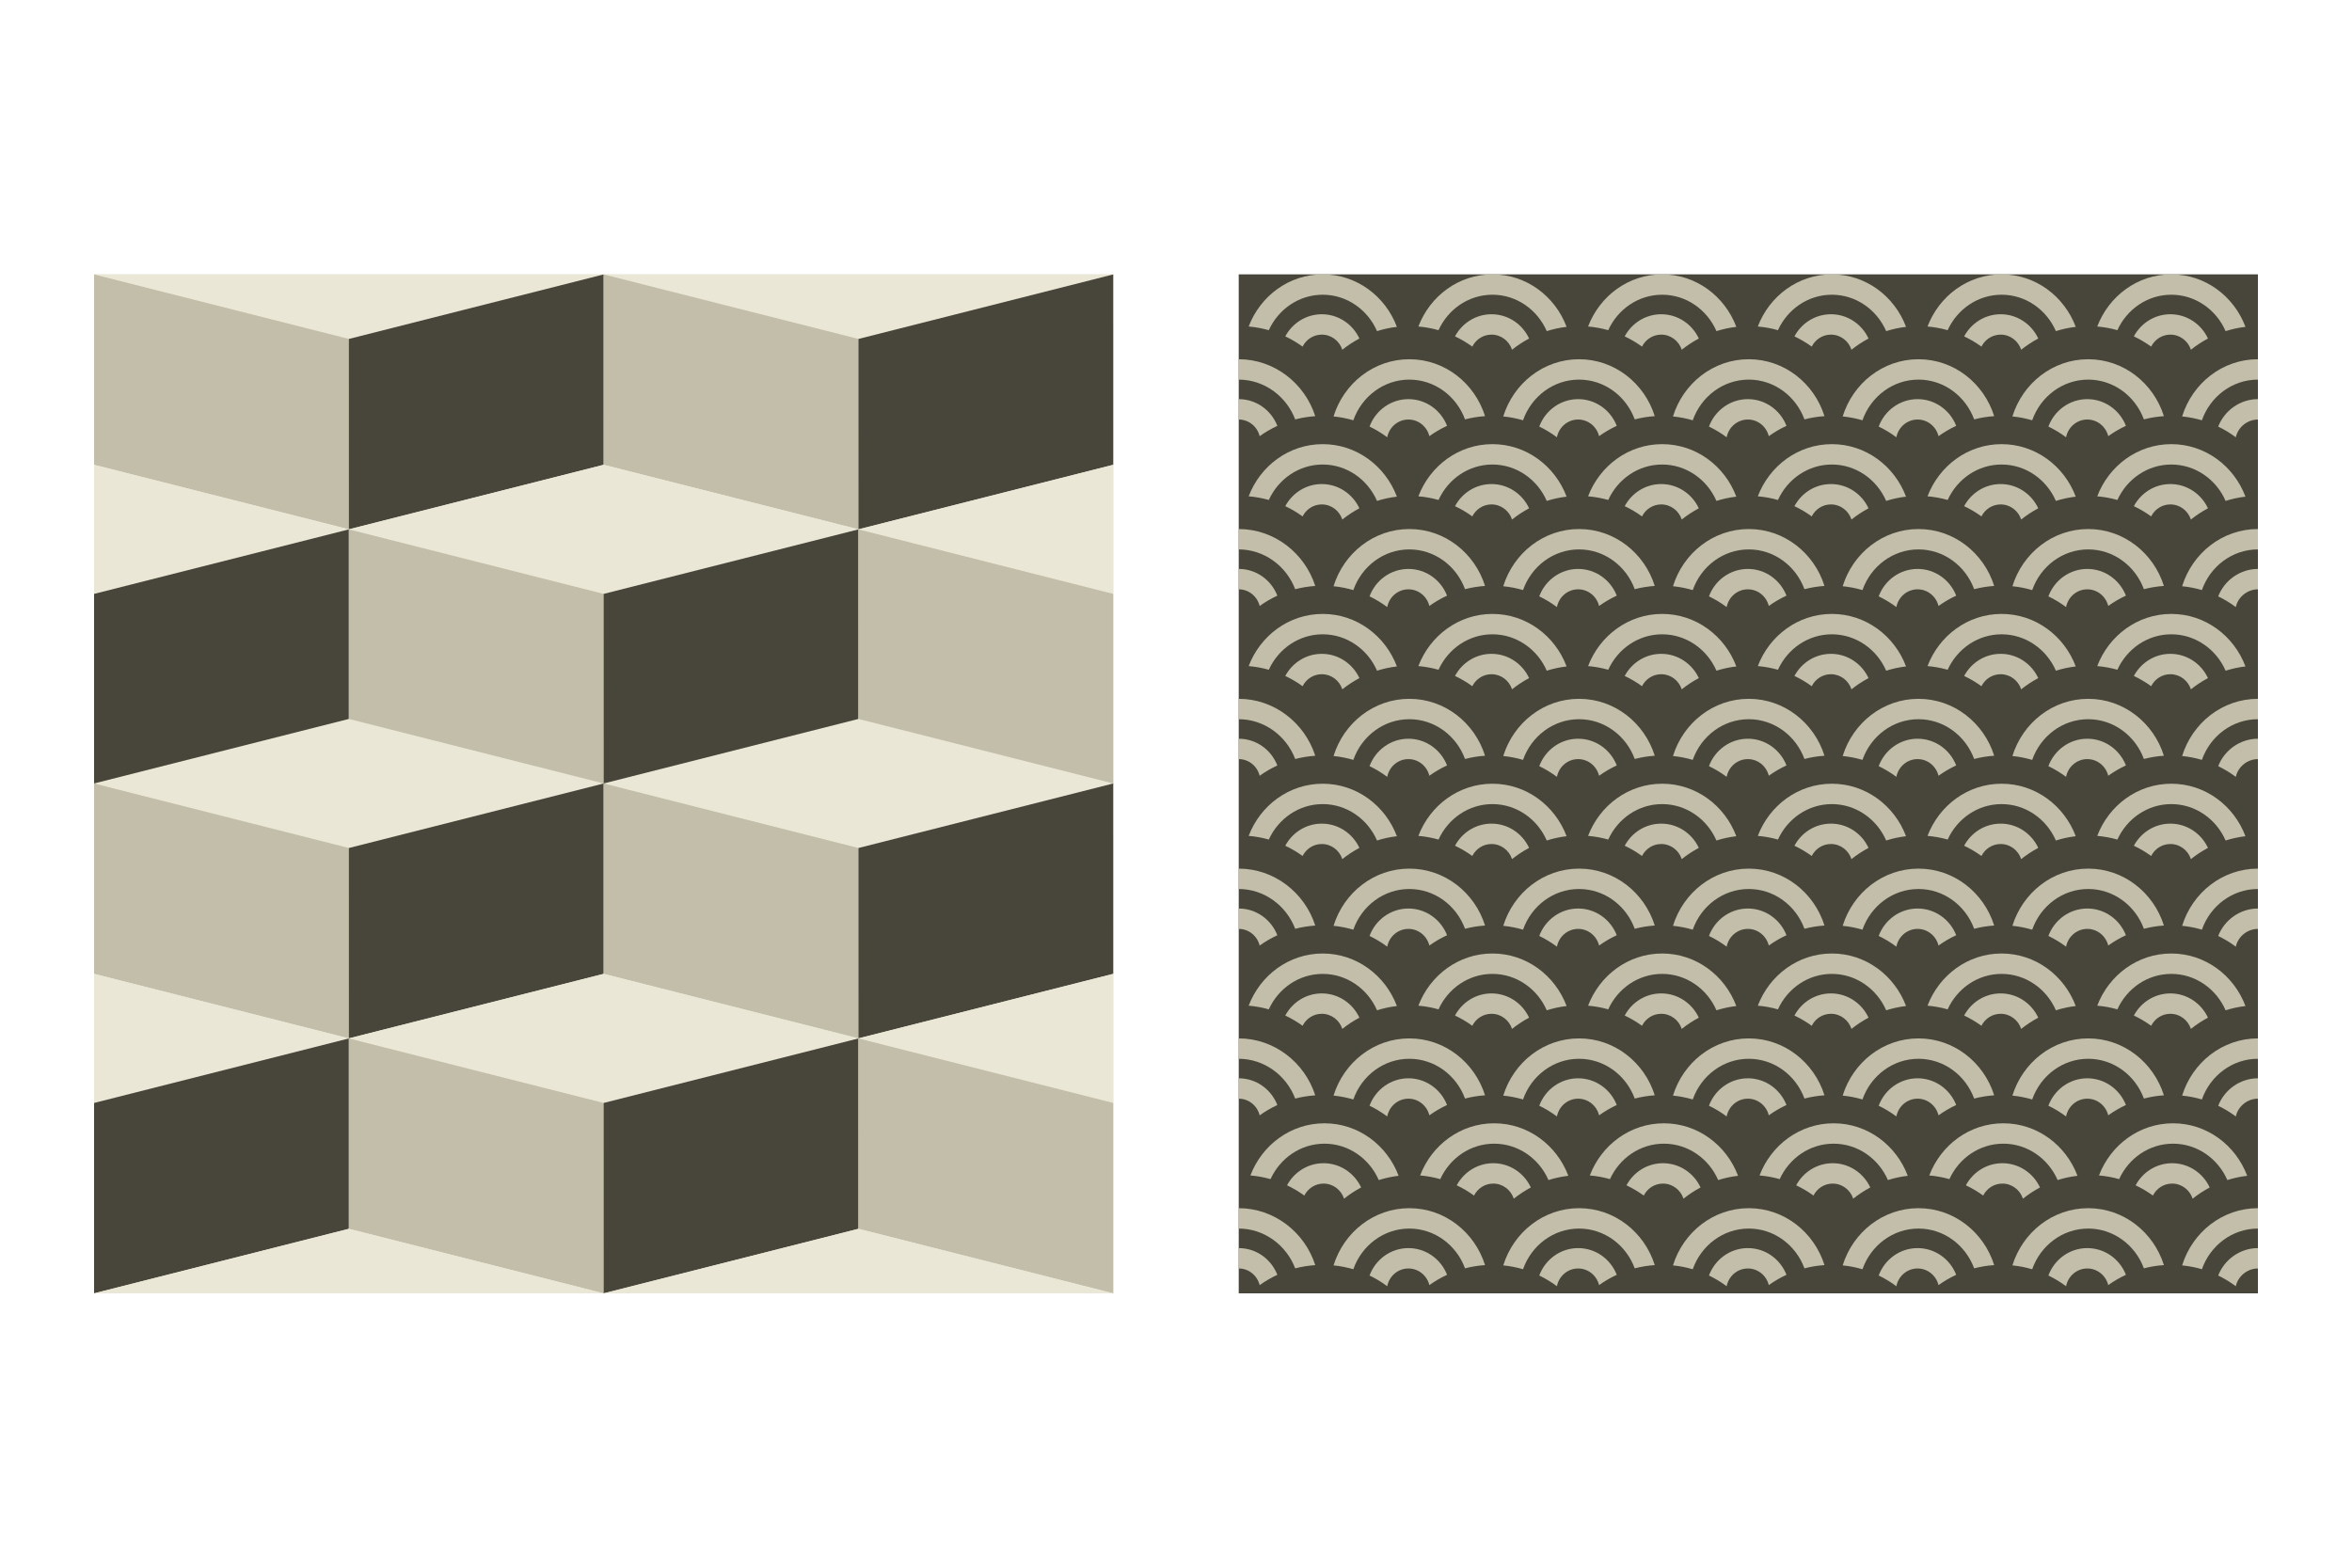 <svg width="150" height="100" viewBox="0 0 150 100" fill="none" xmlns="http://www.w3.org/2000/svg">
<g clip-path="url(#clip0_1731_12099)">
<path d="M71 82.5H6V17.5H71V82.5Z" fill="#EAE7D6"/>
<path d="M6.002 17.5L22.252 21.617L38.502 17.5H6.002Z" fill="#EAE7D6"/>
<path d="M38.502 17.5L54.752 21.617L71.002 17.5H38.502Z" fill="#EAE7D6"/>
<path d="M22.25 33.765L6 29.648L6 17.505L22.25 21.621L22.25 33.765Z" fill="#C2BEA9"/>
<path d="M22.249 33.765L38.499 29.648L38.498 17.505L22.248 21.621L22.249 33.765Z" fill="#48463A"/>
<path d="M54.748 33.765L38.499 29.648L38.499 17.505L54.749 21.621L54.748 33.765Z" fill="#C2BEA9"/>
<path d="M54.748 33.765L70.998 29.648L70.997 17.505L54.747 21.621L54.748 33.765Z" fill="#48463A"/>
<path d="M5.999 29.648L22.249 33.764L5.999 37.88V29.648Z" fill="#EAE7D6"/>
<path d="M22.249 33.764L38.499 29.648L54.749 33.764L38.499 37.88L22.249 33.764Z" fill="#EAE7D6"/>
<path d="M54.749 33.764L70.999 29.648V37.88L54.749 33.764Z" fill="#EAE7D6"/>
<path d="M5.999 50.028L22.249 45.911L22.249 33.768L5.999 37.884L5.999 50.028Z" fill="#48463A"/>
<path d="M38.499 50.028L22.249 45.911L22.249 33.768L38.499 37.884L38.499 50.028Z" fill="#C2BEA9"/>
<path d="M38.498 50.028L54.748 45.911L54.747 33.768L38.497 37.884L38.498 50.028Z" fill="#48463A"/>
<path d="M70.998 50.028L54.748 45.911L54.748 33.768L70.998 37.884L70.998 50.028Z" fill="#C2BEA9"/>
<path d="M5.998 49.976L22.248 45.86L38.498 49.976L22.248 54.092L5.998 49.976Z" fill="#EAE7D6"/>
<path d="M38.498 49.976L54.748 45.86L70.998 49.976L54.748 54.092L38.498 49.976Z" fill="#EAE7D6"/>
<path d="M22.25 66.236L6 62.12L6 49.977L22.25 54.093L22.25 66.236Z" fill="#C2BEA9"/>
<path d="M22.249 66.236L38.499 62.12L38.498 49.977L22.248 54.093L22.249 66.236Z" fill="#48463A"/>
<path d="M54.748 66.236L38.499 62.12L38.499 49.977L54.749 54.093L54.748 66.236Z" fill="#C2BEA9"/>
<path d="M54.748 66.236L70.998 62.12L70.997 49.977L54.747 54.093L54.748 66.236Z" fill="#48463A"/>
<path d="M5.999 62.12L22.249 66.236L5.999 70.352V62.12Z" fill="#EAE7D6"/>
<path d="M22.249 66.236L38.499 62.12L54.749 66.236L38.499 70.352L22.249 66.236Z" fill="#EAE7D6"/>
<path d="M54.749 66.236L70.999 62.12V70.352L54.749 66.236Z" fill="#EAE7D6"/>
<path d="M5.999 82.499L22.249 78.383L22.249 66.24L5.999 70.356L5.999 82.499Z" fill="#48463A"/>
<path d="M38.499 82.499L22.249 78.383L22.249 66.24L38.499 70.356L38.499 82.499Z" fill="#C2BEA9"/>
<path d="M38.498 82.499L54.748 78.383L54.747 66.24L38.497 70.356L38.498 82.499Z" fill="#48463A"/>
<path d="M70.998 82.499L54.748 78.383L54.748 66.24L70.998 70.356L70.998 82.499Z" fill="#C2BEA9"/>
<path d="M5.997 82.5L22.247 78.384L38.497 82.5H5.997Z" fill="#EAE7D6"/>
<path d="M38.498 82.5L54.748 78.384L70.997 82.5H38.498Z" fill="#EAE7D6"/>
</g>
<g clip-path="url(#clip1_1731_12099)">
<path d="M79 17.5H144V82.5H79V17.5Z" fill="#48463A"/>
<path d="M144 80.914C143.33 80.914 142.727 81.401 142.591 82.047C142.241 81.786 141.865 81.557 141.467 81.365C141.862 80.342 142.865 79.614 144 79.614V80.914Z" fill="#C2BEA9"/>
<path d="M89.823 79.614C90.941 79.614 91.896 80.319 92.287 81.317C91.889 81.501 91.512 81.722 91.159 81.975C91.007 81.365 90.468 80.914 89.823 80.914C89.154 80.914 88.596 81.401 88.471 82.046C88.119 81.784 87.742 81.554 87.343 81.362C87.722 80.34 88.69 79.614 89.823 79.614Z" fill="#C2BEA9"/>
<path d="M100.647 79.614C101.764 79.614 102.719 80.319 103.11 81.317C102.713 81.501 102.335 81.722 101.983 81.976C101.832 81.366 101.292 80.914 100.647 80.914C99.978 80.914 99.42 81.4 99.294 82.046C98.942 81.784 98.565 81.554 98.167 81.362C98.546 80.34 99.514 79.614 100.647 79.614Z" fill="#C2BEA9"/>
<path d="M111.471 79.614C112.588 79.614 113.543 80.319 113.934 81.317C113.536 81.501 113.159 81.722 112.806 81.975C112.655 81.365 112.115 80.914 111.471 80.914C110.802 80.914 110.244 81.401 110.118 82.046C109.766 81.784 109.389 81.554 108.99 81.362C109.37 80.34 110.337 79.614 111.471 79.614Z" fill="#C2BEA9"/>
<path d="M122.295 79.614C123.412 79.614 124.367 80.319 124.758 81.317C124.36 81.501 123.983 81.722 123.63 81.976C123.479 81.366 122.939 80.914 122.295 80.914C121.626 80.914 121.068 81.401 120.942 82.046C120.59 81.784 120.213 81.554 119.814 81.362C120.194 80.34 121.161 79.614 122.295 79.614Z" fill="#C2BEA9"/>
<path d="M133.118 79.614C134.235 79.614 135.19 80.319 135.582 81.317C135.184 81.501 134.806 81.722 134.454 81.975C134.302 81.365 133.762 80.914 133.118 80.914C132.449 80.914 131.891 81.401 131.765 82.046C131.413 81.784 131.036 81.554 130.637 81.362C131.017 80.34 131.984 79.614 133.118 79.614Z" fill="#C2BEA9"/>
<path d="M79 79.614C80.118 79.614 81.073 80.32 81.464 81.318C81.066 81.502 80.689 81.723 80.335 81.976C80.184 81.366 79.645 80.914 79 80.914V79.614Z" fill="#C2BEA9"/>
<path d="M89.881 77.068C92.143 77.069 94.049 78.596 94.709 80.699C94.27 80.728 93.844 80.798 93.433 80.905C92.883 79.418 91.495 78.368 89.881 78.368C88.246 78.368 86.843 79.445 86.309 80.963C85.903 80.844 85.482 80.76 85.047 80.717C85.702 78.605 87.612 77.069 89.881 77.068Z" fill="#C2BEA9"/>
<path d="M111.529 77.068C113.79 77.069 115.696 78.596 116.357 80.699C115.918 80.728 115.491 80.798 115.08 80.905C114.531 79.418 113.143 78.368 111.529 78.368C109.894 78.368 108.49 79.445 107.956 80.963C107.551 80.844 107.129 80.76 106.695 80.717C107.349 78.605 109.26 77.069 111.529 77.068Z" fill="#C2BEA9"/>
<path d="M133.176 77.068C135.438 77.069 137.344 78.596 138.004 80.699C137.565 80.728 137.138 80.798 136.728 80.905C136.178 79.418 134.79 78.368 133.176 78.368C131.541 78.368 130.138 79.445 129.604 80.963C129.198 80.844 128.777 80.76 128.342 80.717C128.997 78.605 130.907 77.069 133.176 77.068Z" fill="#C2BEA9"/>
<path d="M100.705 77.068C102.967 77.069 104.873 78.596 105.533 80.699C105.094 80.728 104.667 80.798 104.256 80.905C103.707 79.418 102.319 78.368 100.705 78.368C99.07 78.368 97.666 79.445 97.132 80.963C96.727 80.843 96.305 80.76 95.871 80.717C96.525 78.605 98.436 77.068 100.705 77.068Z" fill="#C2BEA9"/>
<path d="M122.352 77.068C124.614 77.069 126.52 78.596 127.18 80.699C126.741 80.728 126.314 80.798 125.903 80.905C125.354 79.418 123.966 78.368 122.352 78.368C120.717 78.368 119.314 79.445 118.779 80.963C118.374 80.843 117.953 80.76 117.518 80.717C118.173 78.605 120.084 77.068 122.352 77.068Z" fill="#C2BEA9"/>
<path d="M144 78.368C142.365 78.368 140.961 79.445 140.427 80.963C140.022 80.843 139.6 80.76 139.166 80.717C139.82 78.605 141.731 77.068 144 77.068V78.368Z" fill="#C2BEA9"/>
<path d="M79 77.068C81.263 77.069 83.207 78.597 83.881 80.7C83.441 80.73 83.013 80.799 82.602 80.907C82.037 79.419 80.615 78.368 79 78.368V77.068Z" fill="#C2BEA9"/>
<path d="M84.41 74.199C85.468 74.199 86.381 74.831 86.807 75.746C86.421 75.951 86.057 76.191 85.718 76.462C85.535 75.903 85.019 75.499 84.41 75.499C83.876 75.499 83.412 75.809 83.183 76.263C82.838 76.012 82.469 75.793 82.081 75.609C82.531 74.769 83.406 74.199 84.41 74.199Z" fill="#C2BEA9"/>
<path d="M95.234 74.199C96.292 74.199 97.205 74.831 97.631 75.746C97.245 75.951 96.881 76.191 96.542 76.462C96.359 75.903 95.843 75.499 95.234 75.499C94.699 75.499 94.236 75.809 94.007 76.263C93.662 76.012 93.293 75.793 92.904 75.609C93.355 74.769 94.229 74.199 95.234 74.199Z" fill="#C2BEA9"/>
<path d="M106.057 74.199C107.115 74.199 108.029 74.831 108.454 75.746C108.069 75.951 107.704 76.191 107.365 76.462C107.183 75.903 106.666 75.499 106.057 75.499C105.523 75.499 105.059 75.809 104.831 76.263C104.485 76.012 104.116 75.793 103.728 75.609C104.178 74.769 105.053 74.199 106.057 74.199Z" fill="#C2BEA9"/>
<path d="M116.881 74.199C117.939 74.199 118.853 74.831 119.278 75.746C118.893 75.951 118.528 76.191 118.189 76.462C118.007 75.903 117.49 75.499 116.881 75.499C116.347 75.499 115.883 75.809 115.655 76.263C115.309 76.012 114.94 75.793 114.552 75.609C115.002 74.769 115.876 74.199 116.881 74.199Z" fill="#C2BEA9"/>
<path d="M127.704 74.199C128.762 74.199 129.676 74.831 130.102 75.746C129.716 75.951 129.352 76.191 129.013 76.462C128.83 75.903 128.314 75.499 127.704 75.499C127.17 75.499 126.707 75.809 126.478 76.263C126.133 76.012 125.764 75.793 125.375 75.609C125.825 74.769 126.7 74.199 127.704 74.199Z" fill="#C2BEA9"/>
<path d="M138.528 74.199C139.586 74.199 140.5 74.831 140.926 75.746C140.54 75.951 140.176 76.191 139.836 76.462C139.654 75.903 139.137 75.499 138.528 75.499C137.994 75.499 137.531 75.809 137.302 76.263C136.956 76.012 136.588 75.793 136.199 75.609C136.649 74.769 137.524 74.199 138.528 74.199Z" fill="#C2BEA9"/>
<path d="M84.468 71.653C86.627 71.653 88.462 73.046 89.198 75.002C88.762 75.053 88.338 75.145 87.931 75.274C87.332 73.902 86.002 72.953 84.468 72.953C82.955 72.953 81.641 73.874 81.03 75.214C80.617 75.097 80.187 75.017 79.745 74.98C80.486 73.036 82.316 71.653 84.468 71.653Z" fill="#C2BEA9"/>
<path d="M95.291 71.653C97.451 71.653 99.285 73.046 100.022 75.002C99.585 75.053 99.162 75.145 98.755 75.274C98.156 73.902 96.826 72.953 95.291 72.953C93.779 72.953 92.465 73.874 91.854 75.215C91.44 75.097 91.011 75.017 90.569 74.98C91.31 73.036 93.139 71.653 95.291 71.653Z" fill="#C2BEA9"/>
<path d="M106.115 71.653C108.275 71.653 110.109 73.046 110.845 75.002C110.409 75.053 109.985 75.145 109.578 75.274C108.979 73.902 107.65 72.953 106.115 72.953C104.603 72.953 103.289 73.874 102.677 75.214C102.264 75.097 101.834 75.017 101.392 74.98C102.133 73.036 103.963 71.653 106.115 71.653Z" fill="#C2BEA9"/>
<path d="M116.939 71.653C119.098 71.653 120.933 73.046 121.669 75.002C121.233 75.053 120.809 75.145 120.403 75.274C119.803 73.902 118.473 72.953 116.939 72.953C115.426 72.953 114.113 73.874 113.502 75.215C113.088 75.097 112.658 75.017 112.216 74.98C112.957 73.036 114.787 71.653 116.939 71.653Z" fill="#C2BEA9"/>
<path d="M127.763 71.653C129.922 71.653 131.757 73.046 132.493 75.002C132.057 75.053 131.633 75.145 131.226 75.274C130.627 73.902 129.297 72.953 127.763 72.953C126.25 72.953 124.936 73.874 124.325 75.214C123.911 75.097 123.481 75.017 123.04 74.98C123.781 73.036 125.611 71.653 127.763 71.653Z" fill="#C2BEA9"/>
<path d="M138.586 71.653C140.746 71.653 142.58 73.046 143.316 75.002C142.88 75.053 142.457 75.145 142.05 75.274C141.451 73.902 140.121 72.953 138.586 72.953C137.073 72.953 135.76 73.874 135.149 75.215C134.735 75.097 134.305 75.017 133.863 74.98C134.605 73.036 136.434 71.653 138.586 71.653Z" fill="#C2BEA9"/>
<path d="M144 70.083C143.33 70.083 142.727 70.571 142.591 71.217C142.241 70.956 141.865 70.727 141.467 70.535C141.862 69.511 142.865 68.783 144 68.783V70.083Z" fill="#C2BEA9"/>
<path d="M89.823 68.783C90.941 68.783 91.896 69.489 92.287 70.486C91.889 70.671 91.512 70.891 91.159 71.144C91.007 70.535 90.468 70.083 89.823 70.083C89.154 70.084 88.596 70.57 88.471 71.216C88.119 70.954 87.742 70.724 87.343 70.531C87.722 69.51 88.69 68.784 89.823 68.783Z" fill="#C2BEA9"/>
<path d="M100.647 68.783C101.764 68.783 102.719 69.489 103.11 70.486C102.713 70.671 102.335 70.892 101.983 71.145C101.832 70.535 101.292 70.083 100.647 70.083C99.978 70.083 99.42 70.57 99.294 71.216C98.942 70.954 98.565 70.724 98.167 70.531C98.546 69.51 99.514 68.783 100.647 68.783Z" fill="#C2BEA9"/>
<path d="M111.471 68.783C112.588 68.783 113.543 69.489 113.934 70.486C113.536 70.671 113.159 70.891 112.806 71.144C112.655 70.535 112.115 70.083 111.471 70.083C110.802 70.084 110.244 70.57 110.118 71.216C109.766 70.954 109.389 70.724 108.99 70.531C109.37 69.51 110.337 68.784 111.471 68.783Z" fill="#C2BEA9"/>
<path d="M122.295 68.783C123.412 68.783 124.367 69.489 124.758 70.486C124.36 70.671 123.983 70.892 123.63 71.145C123.479 70.535 122.939 70.083 122.295 70.083C121.626 70.083 121.068 70.57 120.942 71.216C120.59 70.954 120.213 70.724 119.814 70.531C120.194 69.51 121.161 68.783 122.295 68.783Z" fill="#C2BEA9"/>
<path d="M133.118 68.783C134.235 68.783 135.19 69.489 135.582 70.486C135.184 70.671 134.806 70.891 134.454 71.144C134.302 70.535 133.762 70.083 133.118 70.083C132.449 70.084 131.891 70.57 131.765 71.216C131.413 70.954 131.036 70.724 130.637 70.531C131.017 69.51 131.984 68.784 133.118 68.783Z" fill="#C2BEA9"/>
<path d="M79 68.783C80.118 68.783 81.073 69.489 81.464 70.488C81.066 70.672 80.689 70.892 80.335 71.146C80.184 70.535 79.645 70.083 79 70.083V68.783Z" fill="#C2BEA9"/>
<path d="M89.881 66.238C92.143 66.238 94.049 67.766 94.709 69.868C94.27 69.897 93.844 69.968 93.433 70.075C92.883 68.587 91.495 67.538 89.881 67.538C88.246 67.538 86.843 68.615 86.309 70.133C85.903 70.013 85.482 69.93 85.047 69.886C85.702 67.775 87.612 66.238 89.881 66.238Z" fill="#C2BEA9"/>
<path d="M111.529 66.238C113.79 66.238 115.696 67.766 116.357 69.868C115.918 69.897 115.491 69.968 115.08 70.075C114.531 68.587 113.143 67.538 111.529 67.538C109.894 67.538 108.49 68.615 107.956 70.133C107.551 70.013 107.129 69.93 106.695 69.886C107.349 67.775 109.26 66.238 111.529 66.238Z" fill="#C2BEA9"/>
<path d="M133.176 66.238C135.438 66.238 137.344 67.766 138.004 69.868C137.565 69.897 137.138 69.968 136.728 70.075C136.178 68.587 134.79 67.538 133.176 67.538C131.541 67.538 130.138 68.615 129.604 70.133C129.198 70.013 128.777 69.93 128.342 69.886C128.997 67.775 130.907 66.238 133.176 66.238Z" fill="#C2BEA9"/>
<path d="M100.705 66.238C102.967 66.238 104.873 67.766 105.533 69.868C105.094 69.897 104.667 69.968 104.256 70.075C103.707 68.588 102.319 67.538 100.705 67.538C99.07 67.538 97.666 68.614 97.132 70.132C96.727 70.013 96.305 69.93 95.871 69.886C96.525 67.775 98.436 66.238 100.705 66.238Z" fill="#C2BEA9"/>
<path d="M122.352 66.238C124.614 66.238 126.52 67.766 127.18 69.868C126.741 69.897 126.314 69.968 125.903 70.075C125.354 68.588 123.966 67.538 122.352 67.538C120.717 67.538 119.314 68.614 118.779 70.132C118.374 70.013 117.953 69.93 117.518 69.886C118.173 67.775 120.084 66.238 122.352 66.238Z" fill="#C2BEA9"/>
<path d="M144 67.538C142.365 67.538 140.961 68.614 140.427 70.132C140.022 70.013 139.6 69.93 139.166 69.886C139.82 67.775 141.731 66.238 144 66.238V67.538Z" fill="#C2BEA9"/>
<path d="M79 66.238C81.263 66.238 83.207 67.767 83.881 69.87C83.441 69.9 83.013 69.969 82.602 70.077C82.037 68.588 80.615 67.538 79 67.538V66.238Z" fill="#C2BEA9"/>
<path d="M84.298 63.368C85.357 63.368 86.271 64.001 86.697 64.916C86.311 65.121 85.946 65.36 85.607 65.632C85.424 65.072 84.908 64.668 84.298 64.668C83.764 64.668 83.301 64.979 83.072 65.433C82.727 65.182 82.358 64.963 81.969 64.779C82.42 63.938 83.294 63.368 84.298 63.368Z" fill="#C2BEA9"/>
<path d="M95.122 63.368C96.181 63.368 97.094 64.001 97.52 64.916C97.134 65.12 96.77 65.36 96.431 65.632C96.248 65.072 95.732 64.668 95.122 64.668C94.588 64.668 94.125 64.979 93.896 65.433C93.551 65.182 93.182 64.962 92.793 64.779C93.244 63.938 94.118 63.368 95.122 63.368Z" fill="#C2BEA9"/>
<path d="M105.946 63.368C107.004 63.368 107.918 64.001 108.344 64.916C107.958 65.121 107.593 65.36 107.254 65.632C107.071 65.072 106.555 64.668 105.946 64.668C105.411 64.668 104.948 64.979 104.719 65.433C104.374 65.182 104.005 64.963 103.616 64.779C104.066 63.938 104.941 63.368 105.946 63.368Z" fill="#C2BEA9"/>
<path d="M116.77 63.368C117.828 63.368 118.742 64.001 119.167 64.916C118.782 65.12 118.417 65.36 118.078 65.632C117.896 65.072 117.379 64.668 116.77 64.668C116.235 64.668 115.772 64.979 115.544 65.433C115.198 65.182 114.829 64.962 114.441 64.779C114.891 63.938 115.765 63.368 116.77 63.368Z" fill="#C2BEA9"/>
<path d="M127.593 63.368C128.652 63.368 129.566 64.001 129.991 64.916C129.606 65.121 129.241 65.36 128.901 65.632C128.719 65.072 128.203 64.668 127.593 64.668C127.059 64.668 126.596 64.979 126.367 65.433C126.021 65.182 125.652 64.963 125.264 64.779C125.714 63.938 126.589 63.368 127.593 63.368Z" fill="#C2BEA9"/>
<path d="M138.417 63.368C139.476 63.368 140.389 64.001 140.815 64.916C140.429 65.12 140.065 65.36 139.726 65.632C139.543 65.072 139.027 64.668 138.417 64.668C137.883 64.668 137.42 64.979 137.191 65.433C136.845 65.182 136.477 64.962 136.088 64.779C136.539 63.938 137.413 63.368 138.417 63.368Z" fill="#C2BEA9"/>
<path d="M84.357 60.822C86.516 60.823 88.352 62.217 89.088 64.173C88.651 64.223 88.228 64.316 87.821 64.445C87.222 63.073 85.891 62.123 84.357 62.123C82.844 62.123 81.529 63.044 80.918 64.385C80.505 64.267 80.076 64.188 79.634 64.151C80.375 62.206 82.204 60.822 84.357 60.822Z" fill="#C2BEA9"/>
<path d="M95.18 60.822C97.34 60.822 99.175 62.216 99.911 64.173C99.475 64.223 99.051 64.316 98.644 64.445C98.045 63.073 96.715 62.123 95.18 62.123C93.668 62.123 92.353 63.044 91.742 64.385C91.329 64.267 90.899 64.188 90.457 64.151C91.199 62.206 93.028 60.822 95.18 60.822Z" fill="#C2BEA9"/>
<path d="M106.004 60.822C108.164 60.823 109.999 62.217 110.735 64.173C110.299 64.223 109.875 64.316 109.468 64.445C108.869 63.073 107.539 62.123 106.004 62.123C104.492 62.123 103.177 63.044 102.566 64.385C102.152 64.267 101.723 64.188 101.281 64.151C102.022 62.206 103.852 60.822 106.004 60.822Z" fill="#C2BEA9"/>
<path d="M116.828 60.822C118.988 60.822 120.823 62.216 121.559 64.173C121.122 64.223 120.699 64.316 120.292 64.445C119.692 63.073 118.363 62.123 116.828 62.123C115.315 62.123 114.001 63.044 113.39 64.385C112.976 64.267 112.547 64.188 112.105 64.151C112.846 62.206 114.675 60.822 116.828 60.822Z" fill="#C2BEA9"/>
<path d="M127.651 60.822C129.811 60.822 131.646 62.217 132.382 64.173C131.946 64.223 131.523 64.316 131.116 64.445C130.517 63.072 129.186 62.123 127.651 62.123C126.139 62.123 124.824 63.044 124.213 64.385C123.8 64.267 123.37 64.188 122.928 64.151C123.669 62.206 125.499 60.822 127.651 60.822Z" fill="#C2BEA9"/>
<path d="M138.475 60.822C140.635 60.822 142.47 62.216 143.206 64.173C142.77 64.223 142.346 64.316 141.939 64.445C141.34 63.073 140.01 62.123 138.475 62.123C136.962 62.123 135.648 63.044 135.037 64.385C134.624 64.267 134.194 64.188 133.752 64.151C134.494 62.206 136.323 60.822 138.475 60.822Z" fill="#C2BEA9"/>
<path d="M144 59.253C143.33 59.253 142.727 59.741 142.591 60.387C142.241 60.126 141.865 59.897 141.467 59.704C141.862 58.681 142.865 57.953 144 57.953V59.253Z" fill="#C2BEA9"/>
<path d="M89.823 57.953C90.941 57.953 91.896 58.658 92.287 59.656C91.889 59.84 91.512 60.061 91.159 60.314C91.007 59.705 90.468 59.253 89.823 59.253C89.154 59.253 88.596 59.74 88.471 60.386C88.119 60.123 87.742 59.894 87.343 59.701C87.722 58.68 88.69 57.953 89.823 57.953Z" fill="#C2BEA9"/>
<path d="M100.647 57.953C101.764 57.953 102.719 58.658 103.11 59.656C102.713 59.84 102.335 60.062 101.983 60.315C101.832 59.705 101.292 59.253 100.647 59.253C99.978 59.253 99.42 59.74 99.294 60.386C98.942 60.124 98.565 59.894 98.167 59.701C98.546 58.68 99.514 57.953 100.647 57.953Z" fill="#C2BEA9"/>
<path d="M111.471 57.953C112.588 57.953 113.543 58.658 113.934 59.656C113.536 59.84 113.159 60.061 112.806 60.314C112.655 59.705 112.115 59.253 111.471 59.253C110.802 59.253 110.244 59.74 110.118 60.386C109.766 60.123 109.389 59.894 108.99 59.701C109.37 58.68 110.337 57.953 111.471 57.953Z" fill="#C2BEA9"/>
<path d="M122.295 57.953C123.412 57.953 124.367 58.658 124.758 59.656C124.36 59.84 123.983 60.062 123.63 60.315C123.479 59.705 122.939 59.253 122.295 59.253C121.626 59.253 121.068 59.74 120.942 60.386C120.59 60.123 120.213 59.894 119.814 59.701C120.194 58.68 121.161 57.953 122.295 57.953Z" fill="#C2BEA9"/>
<path d="M133.118 57.953C134.235 57.953 135.19 58.658 135.582 59.656C135.184 59.84 134.806 60.061 134.454 60.314C134.302 59.705 133.762 59.253 133.118 59.253C132.449 59.253 131.891 59.74 131.765 60.386C131.413 60.123 131.036 59.894 130.637 59.701C131.017 58.68 131.985 57.953 133.118 57.953Z" fill="#C2BEA9"/>
<path d="M79 57.953C80.118 57.953 81.073 58.659 81.464 59.657C81.066 59.842 80.688 60.062 80.335 60.316C80.184 59.705 79.645 59.253 79 59.253V57.953Z" fill="#C2BEA9"/>
<path d="M89.881 55.408C92.143 55.408 94.049 56.936 94.709 59.038C94.27 59.067 93.844 59.138 93.433 59.245C92.883 57.757 91.495 56.708 89.881 56.708C88.246 56.708 86.843 57.785 86.309 59.303C85.903 59.183 85.482 59.099 85.047 59.056C85.702 56.945 87.613 55.408 89.881 55.408Z" fill="#C2BEA9"/>
<path d="M111.529 55.408C113.79 55.408 115.696 56.936 116.357 59.038C115.918 59.067 115.491 59.138 115.08 59.245C114.531 57.757 113.143 56.708 111.529 56.708C109.894 56.708 108.49 57.785 107.956 59.303C107.551 59.183 107.129 59.099 106.695 59.056C107.349 56.945 109.26 55.408 111.529 55.408Z" fill="#C2BEA9"/>
<path d="M133.176 55.408C135.438 55.408 137.344 56.936 138.004 59.038C137.565 59.067 137.138 59.138 136.728 59.245C136.178 57.757 134.79 56.708 133.176 56.708C131.541 56.708 130.138 57.785 129.604 59.303C129.198 59.183 128.777 59.099 128.342 59.056C128.997 56.945 130.907 55.408 133.176 55.408Z" fill="#C2BEA9"/>
<path d="M100.705 55.408C102.967 55.408 104.873 56.936 105.533 59.038C105.094 59.067 104.667 59.138 104.256 59.245C103.707 57.758 102.319 56.708 100.705 56.708C99.07 56.708 97.666 57.784 97.132 59.302C96.727 59.182 96.305 59.099 95.871 59.056C96.525 56.944 98.437 55.408 100.705 55.408Z" fill="#C2BEA9"/>
<path d="M122.352 55.408C124.614 55.408 126.52 56.936 127.18 59.038C126.741 59.067 126.314 59.138 125.903 59.245C125.354 57.758 123.966 56.708 122.352 56.708C120.718 56.708 119.314 57.784 118.779 59.302C118.374 59.182 117.952 59.099 117.518 59.056C118.172 56.944 120.084 55.408 122.352 55.408Z" fill="#C2BEA9"/>
<path d="M144 56.708C142.365 56.708 140.961 57.784 140.427 59.302C140.022 59.182 139.6 59.099 139.166 59.056C139.82 56.944 141.731 55.408 144 55.408V56.708Z" fill="#C2BEA9"/>
<path d="M79 55.408C81.263 55.408 83.207 56.937 83.881 59.04C83.441 59.07 83.013 59.139 82.602 59.247C82.037 57.758 80.615 56.708 79 56.708V55.408Z" fill="#C2BEA9"/>
<path d="M84.298 52.538C85.356 52.538 86.27 53.17 86.696 54.085C86.31 54.289 85.946 54.53 85.607 54.801C85.424 54.242 84.908 53.838 84.298 53.838C83.764 53.838 83.301 54.148 83.072 54.602C82.727 54.351 82.358 54.132 81.969 53.948C82.42 53.108 83.294 52.538 84.298 52.538Z" fill="#C2BEA9"/>
<path d="M95.122 52.538C96.18 52.538 97.094 53.17 97.52 54.085C97.134 54.289 96.77 54.53 96.431 54.801C96.248 54.242 95.732 53.838 95.122 53.838C94.588 53.838 94.125 54.148 93.896 54.602C93.551 54.351 93.182 54.132 92.793 53.948C93.244 53.108 94.118 52.538 95.122 52.538Z" fill="#C2BEA9"/>
<path d="M105.946 52.538C107.004 52.538 107.917 53.17 108.343 54.085C107.958 54.289 107.593 54.53 107.254 54.801C107.071 54.242 106.555 53.838 105.946 53.838C105.411 53.838 104.948 54.148 104.719 54.602C104.374 54.351 104.005 54.132 103.617 53.948C104.067 53.108 104.941 52.538 105.946 52.538Z" fill="#C2BEA9"/>
<path d="M116.77 52.538C117.828 52.538 118.742 53.17 119.167 54.085C118.782 54.289 118.417 54.53 118.078 54.801C117.896 54.242 117.379 53.838 116.77 53.838C116.236 53.838 115.773 54.148 115.544 54.602C115.198 54.351 114.829 54.132 114.441 53.948C114.891 53.108 115.765 52.538 116.77 52.538Z" fill="#C2BEA9"/>
<path d="M127.593 52.538C128.651 52.538 129.565 53.17 129.991 54.085C129.605 54.289 129.241 54.53 128.901 54.801C128.719 54.242 128.202 53.838 127.593 53.838C127.059 53.838 126.596 54.148 126.367 54.602C126.021 54.351 125.652 54.132 125.264 53.948C125.714 53.108 126.589 52.538 127.593 52.538Z" fill="#C2BEA9"/>
<path d="M138.417 52.538C139.475 52.538 140.389 53.17 140.815 54.085C140.429 54.289 140.065 54.53 139.726 54.801C139.543 54.242 139.027 53.838 138.417 53.838C137.883 53.838 137.42 54.148 137.191 54.602C136.846 54.351 136.477 54.132 136.088 53.948C136.539 53.108 137.413 52.538 138.417 52.538Z" fill="#C2BEA9"/>
<path d="M84.357 49.992C86.516 49.993 88.351 51.386 89.087 53.341C88.651 53.392 88.227 53.484 87.82 53.614C87.221 52.242 85.891 51.293 84.357 51.292C82.844 51.292 81.53 52.214 80.919 53.553C80.505 53.436 80.076 53.357 79.634 53.32C80.375 51.375 82.205 49.992 84.357 49.992Z" fill="#C2BEA9"/>
<path d="M95.18 49.992C97.34 49.992 99.174 51.386 99.91 53.341C99.474 53.392 99.051 53.484 98.644 53.614C98.045 52.242 96.715 51.292 95.18 51.292C93.668 51.292 92.354 52.214 91.743 53.554C91.329 53.437 90.9 53.357 90.457 53.32C91.199 51.375 93.028 49.992 95.18 49.992Z" fill="#C2BEA9"/>
<path d="M106.004 49.992C108.164 49.993 109.998 51.386 110.734 53.341C110.298 53.392 109.875 53.484 109.467 53.614C108.868 52.242 107.539 51.293 106.004 51.292C104.492 51.292 103.178 52.214 102.566 53.553C102.153 53.436 101.723 53.357 101.281 53.32C102.022 51.375 103.852 49.992 106.004 49.992Z" fill="#C2BEA9"/>
<path d="M116.828 49.992C118.987 49.992 120.822 51.386 121.558 53.341C121.122 53.392 120.698 53.484 120.292 53.614C119.692 52.242 118.362 51.292 116.828 51.292C115.315 51.292 114.002 52.214 113.39 53.554C112.977 53.437 112.547 53.357 112.105 53.32C112.846 51.375 114.676 49.992 116.828 49.992Z" fill="#C2BEA9"/>
<path d="M127.651 49.992C129.811 49.992 131.646 51.386 132.382 53.341C131.946 53.392 131.522 53.484 131.115 53.614C130.516 52.242 129.186 51.292 127.651 51.292C126.139 51.292 124.825 52.214 124.214 53.553C123.8 53.436 123.37 53.357 122.928 53.32C123.67 51.375 125.499 49.992 127.651 49.992Z" fill="#C2BEA9"/>
<path d="M138.475 49.992C140.635 49.992 142.469 51.386 143.205 53.341C142.769 53.392 142.346 53.484 141.939 53.614C141.34 52.242 140.01 51.292 138.475 51.292C136.963 51.292 135.649 52.214 135.038 53.554C134.624 53.437 134.194 53.357 133.752 53.32C134.494 51.375 136.323 49.992 138.475 49.992Z" fill="#C2BEA9"/>
<path d="M144 48.422C143.33 48.422 142.727 48.91 142.591 49.556C142.241 49.294 141.865 49.065 141.467 48.873C141.862 47.85 142.865 47.122 144 47.122V48.422Z" fill="#C2BEA9"/>
<path d="M89.823 47.122C90.941 47.122 91.896 47.827 92.287 48.825C91.889 49.01 91.512 49.23 91.159 49.483C91.007 48.874 90.468 48.422 89.823 48.422C89.154 48.422 88.596 48.909 88.471 49.554C88.119 49.292 87.742 49.063 87.343 48.87C87.722 47.849 88.69 47.123 89.823 47.122Z" fill="#C2BEA9"/>
<path d="M100.647 47.122C101.764 47.122 102.719 47.827 103.11 48.825C102.713 49.01 102.335 49.231 101.983 49.484C101.832 48.874 101.292 48.422 100.647 48.422C99.978 48.422 99.42 48.909 99.294 49.554C98.942 49.293 98.565 49.062 98.167 48.87C98.546 47.849 99.514 47.122 100.647 47.122Z" fill="#C2BEA9"/>
<path d="M111.471 47.122C112.588 47.122 113.543 47.827 113.934 48.825C113.536 49.01 113.159 49.23 112.806 49.483C112.655 48.874 112.115 48.422 111.471 48.422C110.802 48.422 110.244 48.909 110.118 49.554C109.766 49.292 109.389 49.063 108.99 48.87C109.37 47.849 110.337 47.123 111.471 47.122Z" fill="#C2BEA9"/>
<path d="M122.295 47.122C123.412 47.122 124.367 47.827 124.758 48.825C124.36 49.01 123.983 49.231 123.63 49.484C123.479 48.874 122.939 48.422 122.295 48.422C121.626 48.422 121.068 48.909 120.942 49.554C120.59 49.292 120.213 49.063 119.814 48.87C120.194 47.849 121.161 47.122 122.295 47.122Z" fill="#C2BEA9"/>
<path d="M133.118 47.122C134.235 47.122 135.19 47.827 135.582 48.825C135.184 49.01 134.806 49.23 134.454 49.483C134.302 48.874 133.762 48.422 133.118 48.422C132.449 48.422 131.891 48.909 131.765 49.554C131.413 49.292 131.036 49.063 130.637 48.87C131.017 47.849 131.985 47.122 133.118 47.122Z" fill="#C2BEA9"/>
<path d="M79 47.122C80.118 47.122 81.073 47.828 81.464 48.827C81.066 49.011 80.688 49.231 80.335 49.485C80.184 48.874 79.645 48.422 79 48.422V47.122Z" fill="#C2BEA9"/>
<path d="M89.881 44.577C92.143 44.577 94.049 46.105 94.709 48.207C94.27 48.236 93.844 48.307 93.433 48.414C92.883 46.926 91.495 45.877 89.881 45.877C88.246 45.877 86.843 46.954 86.309 48.472C85.903 48.352 85.482 48.268 85.047 48.225C85.702 46.114 87.613 44.577 89.881 44.577Z" fill="#C2BEA9"/>
<path d="M111.529 44.577C113.79 44.577 115.696 46.105 116.357 48.207C115.918 48.236 115.491 48.307 115.08 48.414C114.531 46.926 113.143 45.877 111.529 45.877C109.894 45.877 108.49 46.954 107.956 48.472C107.551 48.352 107.129 48.268 106.695 48.225C107.349 46.114 109.26 44.577 111.529 44.577Z" fill="#C2BEA9"/>
<path d="M133.176 44.577C135.438 44.577 137.344 46.105 138.004 48.207C137.565 48.236 137.138 48.307 136.728 48.414C136.178 46.926 134.79 45.877 133.176 45.877C131.541 45.877 130.138 46.954 129.604 48.472C129.198 48.352 128.777 48.268 128.342 48.225C128.997 46.114 130.907 44.577 133.176 44.577Z" fill="#C2BEA9"/>
<path d="M100.705 44.577C102.967 44.577 104.873 46.105 105.533 48.207C105.094 48.236 104.667 48.306 104.256 48.414C103.707 46.926 102.319 45.877 100.705 45.877C99.07 45.877 97.666 46.953 97.132 48.471C96.727 48.352 96.305 48.268 95.871 48.225C96.525 46.114 98.437 44.577 100.705 44.577Z" fill="#C2BEA9"/>
<path d="M122.352 44.577C124.614 44.577 126.52 46.105 127.18 48.207C126.741 48.236 126.314 48.306 125.903 48.414C125.354 46.926 123.966 45.877 122.352 45.877C120.718 45.877 119.314 46.953 118.779 48.471C118.374 48.352 117.952 48.268 117.518 48.225C118.172 46.114 120.084 44.577 122.352 44.577Z" fill="#C2BEA9"/>
<path d="M144 45.877C142.365 45.877 140.961 46.953 140.427 48.471C140.022 48.352 139.6 48.268 139.166 48.225C139.82 46.114 141.731 44.577 144 44.577V45.877Z" fill="#C2BEA9"/>
<path d="M79 44.577C81.263 44.577 83.207 46.106 83.881 48.209C83.441 48.239 83.013 48.308 82.602 48.416C82.037 46.927 80.615 45.877 79 45.877V44.577Z" fill="#C2BEA9"/>
<path d="M84.298 41.707C85.357 41.707 86.271 42.34 86.697 43.255C86.311 43.459 85.946 43.699 85.607 43.971C85.424 43.411 84.908 43.007 84.298 43.007C83.764 43.007 83.301 43.318 83.072 43.772C82.727 43.521 82.358 43.302 81.969 43.118C82.42 42.277 83.294 41.707 84.298 41.707Z" fill="#C2BEA9"/>
<path d="M95.122 41.707C96.181 41.707 97.094 42.34 97.52 43.255C97.134 43.459 96.77 43.699 96.431 43.971C96.248 43.411 95.732 43.007 95.122 43.007C94.588 43.007 94.125 43.318 93.896 43.772C93.551 43.521 93.182 43.301 92.793 43.117C93.244 42.277 94.118 41.707 95.122 41.707Z" fill="#C2BEA9"/>
<path d="M105.946 41.707C107.004 41.707 107.918 42.34 108.344 43.255C107.958 43.459 107.593 43.699 107.254 43.971C107.071 43.411 106.555 43.007 105.946 43.007C105.411 43.007 104.948 43.318 104.719 43.772C104.374 43.521 104.005 43.302 103.616 43.118C104.066 42.277 104.941 41.707 105.946 41.707Z" fill="#C2BEA9"/>
<path d="M116.77 41.707C117.828 41.707 118.742 42.34 119.167 43.255C118.782 43.459 118.417 43.699 118.078 43.971C117.896 43.411 117.379 43.007 116.77 43.007C116.235 43.007 115.772 43.318 115.544 43.772C115.198 43.521 114.829 43.301 114.441 43.117C114.891 42.277 115.765 41.707 116.77 41.707Z" fill="#C2BEA9"/>
<path d="M127.593 41.707C128.652 41.707 129.566 42.34 129.991 43.255C129.606 43.459 129.241 43.699 128.901 43.971C128.719 43.411 128.203 43.007 127.593 43.007C127.059 43.007 126.596 43.318 126.367 43.772C126.021 43.521 125.652 43.302 125.264 43.118C125.714 42.277 126.589 41.707 127.593 41.707Z" fill="#C2BEA9"/>
<path d="M138.417 41.707C139.476 41.707 140.389 42.34 140.815 43.255C140.429 43.459 140.065 43.699 139.726 43.971C139.543 43.411 139.027 43.007 138.417 43.007C137.883 43.007 137.42 43.318 137.191 43.772C136.845 43.521 136.477 43.301 136.088 43.117C136.539 42.277 137.413 41.707 138.417 41.707Z" fill="#C2BEA9"/>
<path d="M84.357 39.161C86.516 39.161 88.352 40.555 89.088 42.511C88.651 42.562 88.228 42.654 87.821 42.783C87.222 41.411 85.891 40.462 84.357 40.461C82.844 40.461 81.529 41.383 80.918 42.723C80.505 42.606 80.076 42.526 79.634 42.489C80.375 40.544 82.204 39.161 84.357 39.161Z" fill="#C2BEA9"/>
<path d="M95.18 39.161C97.34 39.161 99.175 40.555 99.911 42.511C99.475 42.562 99.051 42.654 98.644 42.783C98.045 41.411 96.715 40.462 95.18 40.461C93.668 40.461 92.353 41.383 91.742 42.723C91.329 42.606 90.899 42.526 90.457 42.489C91.199 40.544 93.028 39.161 95.18 39.161Z" fill="#C2BEA9"/>
<path d="M106.004 39.161C108.164 39.161 109.999 40.555 110.735 42.511C110.299 42.562 109.875 42.654 109.468 42.783C108.869 41.411 107.539 40.462 106.004 40.461C104.492 40.461 103.177 41.383 102.566 42.723C102.152 42.606 101.723 42.526 101.281 42.489C102.022 40.544 103.852 39.161 106.004 39.161Z" fill="#C2BEA9"/>
<path d="M116.828 39.161C118.988 39.161 120.823 40.555 121.559 42.511C121.122 42.562 120.699 42.654 120.292 42.783C119.692 41.411 118.363 40.462 116.828 40.461C115.315 40.461 114.001 41.383 113.39 42.723C112.976 42.606 112.547 42.526 112.105 42.489C112.846 40.544 114.675 39.161 116.828 39.161Z" fill="#C2BEA9"/>
<path d="M127.651 39.161C129.811 39.161 131.646 40.555 132.382 42.511C131.946 42.562 131.523 42.654 131.116 42.783C130.517 41.411 129.186 40.462 127.651 40.461C126.139 40.462 124.824 41.383 124.213 42.723C123.8 42.606 123.37 42.526 122.928 42.489C123.669 40.544 125.499 39.161 127.651 39.161Z" fill="#C2BEA9"/>
<path d="M138.475 39.161C140.635 39.161 142.47 40.555 143.206 42.511C142.77 42.562 142.346 42.654 141.939 42.783C141.34 41.411 140.01 40.462 138.475 40.461C136.962 40.461 135.648 41.383 135.037 42.723C134.624 42.606 134.194 42.526 133.752 42.489C134.494 40.544 136.323 39.161 138.475 39.161Z" fill="#C2BEA9"/>
<path d="M144 37.592C143.33 37.592 142.727 38.079 142.591 38.725C142.241 38.464 141.865 38.235 141.467 38.043C141.862 37.019 142.865 36.292 144 36.291V37.592Z" fill="#C2BEA9"/>
<path d="M89.823 36.291C90.941 36.291 91.896 36.997 92.287 37.995C91.889 38.179 91.512 38.4 91.159 38.653C91.007 38.043 90.468 37.592 89.823 37.592C89.154 37.592 88.596 38.078 88.471 38.724C88.119 38.462 87.742 38.232 87.343 38.04C87.722 37.018 88.69 36.292 89.823 36.291Z" fill="#C2BEA9"/>
<path d="M100.647 36.291C101.764 36.291 102.719 36.997 103.11 37.995C102.713 38.179 102.335 38.4 101.983 38.654C101.832 38.043 101.292 37.592 100.647 37.592C99.978 37.592 99.42 38.078 99.294 38.724C98.942 38.462 98.565 38.232 98.167 38.04C98.546 37.018 99.514 36.292 100.647 36.291Z" fill="#C2BEA9"/>
<path d="M111.471 36.291C112.588 36.291 113.543 36.997 113.934 37.995C113.536 38.179 113.159 38.4 112.806 38.653C112.655 38.043 112.115 37.592 111.471 37.592C110.802 37.592 110.244 38.078 110.118 38.724C109.766 38.462 109.389 38.232 108.99 38.04C109.37 37.018 110.337 36.292 111.471 36.291Z" fill="#C2BEA9"/>
<path d="M122.295 36.291C123.412 36.291 124.367 36.997 124.758 37.995C124.36 38.179 123.983 38.4 123.63 38.654C123.479 38.043 122.939 37.592 122.295 37.592C121.626 37.592 121.068 38.078 120.942 38.724C120.59 38.462 120.213 38.232 119.814 38.04C120.194 37.018 121.161 36.292 122.295 36.291Z" fill="#C2BEA9"/>
<path d="M133.118 36.291C134.235 36.291 135.19 36.997 135.582 37.995C135.184 38.179 134.806 38.4 134.454 38.653C134.302 38.043 133.762 37.592 133.118 37.592C132.449 37.592 131.891 38.078 131.765 38.724C131.413 38.462 131.036 38.232 130.637 38.04C131.017 37.018 131.985 36.292 133.118 36.291Z" fill="#C2BEA9"/>
<path d="M79 36.291C80.118 36.291 81.073 36.997 81.464 37.996C81.066 38.18 80.688 38.401 80.335 38.654C80.184 38.044 79.645 37.592 79 37.592V36.291Z" fill="#C2BEA9"/>
<path d="M89.881 33.746C92.143 33.746 94.049 35.274 94.709 37.376C94.27 37.406 93.844 37.476 93.433 37.583C92.883 36.096 91.495 35.046 89.881 35.046C88.246 35.046 86.843 36.123 86.309 37.641C85.903 37.521 85.482 37.438 85.047 37.395C85.702 35.283 87.613 33.746 89.881 33.746Z" fill="#C2BEA9"/>
<path d="M111.529 33.746C113.79 33.746 115.696 35.274 116.357 37.376C115.918 37.406 115.491 37.476 115.08 37.583C114.531 36.096 113.143 35.046 111.529 35.046C109.894 35.046 108.49 36.123 107.956 37.641C107.551 37.521 107.129 37.438 106.695 37.395C107.349 35.283 109.26 33.746 111.529 33.746Z" fill="#C2BEA9"/>
<path d="M133.176 33.746C135.438 33.746 137.344 35.274 138.004 37.376C137.565 37.406 137.138 37.476 136.728 37.583C136.178 36.096 134.79 35.046 133.176 35.046C131.541 35.046 130.138 36.123 129.604 37.641C129.198 37.521 128.777 37.438 128.342 37.395C128.997 35.283 130.907 33.746 133.176 33.746Z" fill="#C2BEA9"/>
<path d="M100.705 33.746C102.967 33.746 104.873 35.274 105.533 37.376C105.094 37.406 104.667 37.476 104.256 37.583C103.707 36.096 102.319 35.046 100.705 35.046C99.07 35.046 97.666 36.123 97.132 37.64C96.727 37.521 96.305 37.438 95.871 37.395C96.525 35.283 98.437 33.746 100.705 33.746Z" fill="#C2BEA9"/>
<path d="M122.352 33.746C124.614 33.746 126.52 35.274 127.18 37.376C126.741 37.406 126.314 37.476 125.903 37.583C125.354 36.096 123.966 35.046 122.352 35.046C120.718 35.046 119.314 36.123 118.779 37.64C118.374 37.521 117.952 37.438 117.518 37.395C118.172 35.283 120.084 33.746 122.352 33.746Z" fill="#C2BEA9"/>
<path d="M144 35.046C142.365 35.046 140.961 36.123 140.427 37.64C140.022 37.521 139.6 37.438 139.166 37.395C139.82 35.283 141.731 33.746 144 33.746V35.046Z" fill="#C2BEA9"/>
<path d="M79 33.746C81.263 33.746 83.207 35.275 83.881 37.378C83.441 37.408 83.013 37.477 82.602 37.585C82.037 36.097 80.615 35.046 79 35.046V33.746Z" fill="#C2BEA9"/>
<path d="M84.298 30.877C85.356 30.877 86.27 31.509 86.696 32.424C86.31 32.628 85.946 32.869 85.607 33.14C85.424 32.58 84.908 32.177 84.298 32.176C83.764 32.177 83.301 32.487 83.072 32.941C82.727 32.69 82.358 32.471 81.969 32.287C82.42 31.446 83.294 30.877 84.298 30.877Z" fill="#C2BEA9"/>
<path d="M95.122 30.877C96.18 30.877 97.094 31.509 97.52 32.424C97.134 32.628 96.77 32.869 96.431 33.14C96.248 32.58 95.732 32.177 95.122 32.176C94.588 32.176 94.125 32.487 93.896 32.941C93.551 32.69 93.182 32.471 92.793 32.287C93.244 31.446 94.118 30.877 95.122 30.877Z" fill="#C2BEA9"/>
<path d="M105.946 30.877C107.004 30.877 107.917 31.509 108.343 32.424C107.958 32.628 107.593 32.869 107.254 33.14C107.071 32.58 106.555 32.177 105.946 32.176C105.411 32.177 104.948 32.487 104.719 32.941C104.374 32.69 104.005 32.471 103.617 32.287C104.067 31.446 104.941 30.877 105.946 30.877Z" fill="#C2BEA9"/>
<path d="M116.77 30.877C117.828 30.877 118.742 31.509 119.167 32.424C118.782 32.628 118.417 32.869 118.078 33.14C117.896 32.58 117.379 32.177 116.77 32.176C116.236 32.176 115.773 32.487 115.544 32.941C115.198 32.69 114.829 32.471 114.441 32.287C114.891 31.446 115.765 30.877 116.77 30.877Z" fill="#C2BEA9"/>
<path d="M127.593 30.877C128.651 30.877 129.565 31.509 129.991 32.424C129.605 32.628 129.241 32.869 128.901 33.14C128.719 32.58 128.202 32.177 127.593 32.176C127.059 32.177 126.596 32.487 126.367 32.941C126.021 32.69 125.652 32.471 125.264 32.287C125.714 31.446 126.589 30.877 127.593 30.877Z" fill="#C2BEA9"/>
<path d="M138.417 30.877C139.475 30.877 140.389 31.509 140.815 32.424C140.429 32.628 140.065 32.869 139.726 33.14C139.543 32.58 139.027 32.177 138.417 32.176C137.883 32.176 137.42 32.487 137.191 32.941C136.846 32.69 136.477 32.471 136.088 32.287C136.539 31.446 137.413 30.877 138.417 30.877Z" fill="#C2BEA9"/>
<path d="M84.357 28.331C86.516 28.331 88.351 29.724 89.087 31.68C88.651 31.731 88.227 31.823 87.82 31.952C87.221 30.581 85.891 29.631 84.357 29.631C82.844 29.631 81.53 30.552 80.919 31.892C80.505 31.775 80.076 31.695 79.634 31.659C80.375 29.714 82.205 28.331 84.357 28.331Z" fill="#C2BEA9"/>
<path d="M95.18 28.331C97.34 28.331 99.174 29.724 99.91 31.68C99.474 31.731 99.051 31.823 98.644 31.952C98.045 30.58 96.715 29.631 95.18 29.631C93.668 29.631 92.354 30.553 91.743 31.893C91.329 31.775 90.9 31.695 90.457 31.659C91.199 29.714 93.028 28.331 95.18 28.331Z" fill="#C2BEA9"/>
<path d="M106.004 28.331C108.164 28.331 109.998 29.724 110.734 31.68C110.298 31.731 109.875 31.823 109.467 31.952C108.868 30.581 107.539 29.631 106.004 29.631C104.492 29.631 103.178 30.552 102.566 31.892C102.153 31.775 101.723 31.695 101.281 31.659C102.022 29.714 103.852 28.331 106.004 28.331Z" fill="#C2BEA9"/>
<path d="M116.828 28.331C118.987 28.331 120.822 29.724 121.558 31.68C121.122 31.731 120.698 31.823 120.292 31.952C119.692 30.58 118.362 29.631 116.828 29.631C115.315 29.631 114.002 30.553 113.39 31.893C112.977 31.775 112.547 31.695 112.105 31.659C112.846 29.714 114.676 28.331 116.828 28.331Z" fill="#C2BEA9"/>
<path d="M127.651 28.331C129.811 28.331 131.646 29.724 132.382 31.68C131.946 31.731 131.522 31.823 131.115 31.952C130.516 30.58 129.186 29.631 127.651 29.631C126.139 29.631 124.825 30.552 124.214 31.892C123.8 31.775 123.37 31.695 122.928 31.659C123.67 29.714 125.499 28.331 127.651 28.331Z" fill="#C2BEA9"/>
<path d="M138.475 28.331C140.635 28.331 142.469 29.724 143.205 31.68C142.769 31.731 142.346 31.823 141.939 31.952C141.34 30.58 140.01 29.631 138.475 29.631C136.963 29.631 135.649 30.553 135.038 31.893C134.624 31.775 134.194 31.695 133.752 31.659C134.494 29.714 136.323 28.331 138.475 28.331Z" fill="#C2BEA9"/>
<path d="M144 26.761C143.33 26.761 142.727 27.248 142.591 27.894C142.241 27.633 141.865 27.404 141.467 27.212C141.862 26.188 142.865 25.461 144 25.46V26.761Z" fill="#C2BEA9"/>
<path d="M89.823 25.46C90.941 25.46 91.896 26.166 92.287 27.163C91.889 27.348 91.512 27.569 91.159 27.822C91.007 27.212 90.468 26.761 89.823 26.761C89.154 26.761 88.596 27.247 88.471 27.893C88.119 27.631 87.742 27.401 87.343 27.209C87.722 26.187 88.69 25.461 89.823 25.46Z" fill="#C2BEA9"/>
<path d="M100.647 25.46C101.764 25.46 102.719 26.166 103.11 27.163C102.713 27.348 102.335 27.569 101.983 27.822C101.832 27.212 101.292 26.761 100.647 26.761C99.978 26.761 99.42 27.247 99.294 27.893C98.942 27.631 98.565 27.401 98.167 27.209C98.546 26.187 99.514 25.461 100.647 25.46Z" fill="#C2BEA9"/>
<path d="M111.471 25.46C112.588 25.46 113.543 26.166 113.934 27.163C113.536 27.348 113.159 27.569 112.806 27.822C112.655 27.212 112.115 26.761 111.471 26.761C110.802 26.761 110.244 27.247 110.118 27.893C109.766 27.631 109.389 27.401 108.99 27.209C109.37 26.187 110.337 25.461 111.471 25.46Z" fill="#C2BEA9"/>
<path d="M122.295 25.46C123.412 25.46 124.367 26.166 124.758 27.163C124.36 27.348 123.983 27.569 123.63 27.822C123.479 27.212 122.939 26.761 122.295 26.761C121.626 26.761 121.068 27.247 120.942 27.893C120.59 27.631 120.213 27.401 119.814 27.209C120.194 26.187 121.161 25.461 122.295 25.46Z" fill="#C2BEA9"/>
<path d="M133.118 25.46C134.235 25.46 135.19 26.166 135.582 27.163C135.184 27.348 134.806 27.569 134.454 27.822C134.302 27.212 133.762 26.761 133.118 26.761C132.449 26.761 131.891 27.247 131.765 27.893C131.413 27.631 131.036 27.401 130.637 27.209C131.017 26.187 131.985 25.461 133.118 25.46Z" fill="#C2BEA9"/>
<path d="M79 25.46C80.118 25.46 81.073 26.166 81.464 27.165C81.066 27.349 80.688 27.57 80.335 27.823C80.184 27.213 79.645 26.761 79 26.761V25.46Z" fill="#C2BEA9"/>
<path d="M89.881 22.915C92.143 22.915 94.049 24.443 94.709 26.545C94.27 26.575 93.844 26.645 93.433 26.752C92.883 25.265 91.495 24.215 89.881 24.215C88.246 24.215 86.843 25.292 86.309 26.81C85.903 26.69 85.482 26.607 85.047 26.564C85.702 24.452 87.613 22.915 89.881 22.915Z" fill="#C2BEA9"/>
<path d="M111.529 22.915C113.79 22.915 115.696 24.443 116.357 26.545C115.918 26.575 115.491 26.645 115.08 26.752C114.531 25.265 113.143 24.215 111.529 24.215C109.894 24.215 108.49 25.292 107.956 26.81C107.551 26.69 107.129 26.607 106.695 26.564C107.349 24.452 109.26 22.915 111.529 22.915Z" fill="#C2BEA9"/>
<path d="M133.176 22.915C135.438 22.915 137.344 24.443 138.004 26.545C137.565 26.575 137.138 26.645 136.728 26.752C136.178 25.265 134.79 24.215 133.176 24.215C131.541 24.215 130.138 25.292 129.604 26.81C129.198 26.69 128.777 26.607 128.342 26.564C128.997 24.452 130.907 22.915 133.176 22.915Z" fill="#C2BEA9"/>
<path d="M100.705 22.915C102.967 22.915 104.873 24.443 105.533 26.545C105.094 26.575 104.667 26.645 104.256 26.752C103.707 25.265 102.319 24.215 100.705 24.215C99.07 24.215 97.666 25.291 97.132 26.809C96.727 26.69 96.305 26.607 95.871 26.564C96.525 24.452 98.437 22.915 100.705 22.915Z" fill="#C2BEA9"/>
<path d="M122.352 22.915C124.614 22.915 126.52 24.443 127.18 26.545C126.741 26.575 126.314 26.645 125.903 26.752C125.354 25.265 123.966 24.215 122.352 24.215C120.718 24.215 119.314 25.291 118.779 26.809C118.374 26.69 117.952 26.607 117.518 26.564C118.172 24.452 120.084 22.915 122.352 22.915Z" fill="#C2BEA9"/>
<path d="M144 24.215C142.365 24.215 140.961 25.291 140.427 26.809C140.022 26.69 139.6 26.607 139.166 26.564C139.82 24.452 141.731 22.915 144 22.915V24.215Z" fill="#C2BEA9"/>
<path d="M79 22.915C81.263 22.915 83.207 24.444 83.881 26.547C83.441 26.577 83.013 26.646 82.602 26.754C82.037 25.266 80.615 24.215 79 24.215V22.915Z" fill="#C2BEA9"/>
<path d="M84.298 20.045C85.357 20.046 86.271 20.678 86.697 21.594C86.311 21.798 85.946 22.038 85.607 22.309C85.424 21.749 84.908 21.346 84.298 21.345C83.764 21.346 83.301 21.656 83.072 22.11C82.727 21.86 82.358 21.64 81.969 21.456C82.42 20.616 83.294 20.046 84.298 20.045Z" fill="#C2BEA9"/>
<path d="M95.122 20.045C96.181 20.046 97.094 20.678 97.52 21.594C97.134 21.798 96.77 22.038 96.431 22.309C96.248 21.749 95.732 21.346 95.122 21.345C94.588 21.346 94.125 21.656 93.896 22.11C93.551 21.86 93.182 21.64 92.793 21.456C93.244 20.615 94.118 20.046 95.122 20.045Z" fill="#C2BEA9"/>
<path d="M105.946 20.045C107.004 20.046 107.918 20.678 108.344 21.594C107.958 21.798 107.593 22.038 107.254 22.309C107.071 21.749 106.555 21.346 105.946 21.345C105.411 21.346 104.948 21.656 104.719 22.11C104.374 21.86 104.005 21.64 103.616 21.456C104.066 20.616 104.941 20.046 105.946 20.045Z" fill="#C2BEA9"/>
<path d="M116.77 20.045C117.828 20.046 118.742 20.678 119.167 21.594C118.782 21.798 118.417 22.038 118.078 22.309C117.896 21.749 117.379 21.346 116.77 21.345C116.235 21.346 115.772 21.656 115.544 22.11C115.198 21.86 114.829 21.64 114.441 21.456C114.891 20.615 115.765 20.046 116.77 20.045Z" fill="#C2BEA9"/>
<path d="M127.593 20.045C128.652 20.046 129.566 20.678 129.991 21.594C129.606 21.798 129.241 22.038 128.901 22.309C128.719 21.749 128.203 21.346 127.593 21.345C127.059 21.346 126.596 21.656 126.367 22.11C126.021 21.86 125.652 21.64 125.264 21.456C125.714 20.616 126.589 20.046 127.593 20.045Z" fill="#C2BEA9"/>
<path d="M138.417 20.045C139.476 20.046 140.389 20.678 140.815 21.594C140.429 21.798 140.065 22.038 139.726 22.309C139.543 21.749 139.027 21.346 138.417 21.345C137.883 21.346 137.42 21.656 137.191 22.11C136.845 21.86 136.477 21.64 136.088 21.456C136.539 20.615 137.413 20.046 138.417 20.045Z" fill="#C2BEA9"/>
<path d="M84.357 17.5C86.516 17.5 88.352 18.894 89.088 20.85C88.651 20.9 88.228 20.993 87.821 21.122C87.222 19.75 85.891 18.8 84.357 18.8C82.844 18.8 81.529 19.721 80.918 21.062C80.505 20.945 80.076 20.865 79.634 20.828C80.375 18.883 82.204 17.5 84.357 17.5Z" fill="#C2BEA9"/>
<path d="M95.18 17.5C97.34 17.5 99.175 18.893 99.911 20.85C99.475 20.9 99.051 20.993 98.644 21.122C98.045 19.75 96.715 18.8 95.18 18.8C93.668 18.8 92.353 19.721 91.742 21.062C91.329 20.944 90.899 20.865 90.457 20.828C91.199 18.883 93.028 17.5 95.18 17.5Z" fill="#C2BEA9"/>
<path d="M106.004 17.5C108.164 17.5 109.999 18.894 110.735 20.85C110.299 20.9 109.875 20.993 109.468 21.122C108.869 19.75 107.539 18.8 106.004 18.8C104.492 18.8 103.177 19.721 102.566 21.062C102.152 20.945 101.723 20.865 101.281 20.828C102.022 18.883 103.852 17.5 106.004 17.5Z" fill="#C2BEA9"/>
<path d="M116.828 17.5C118.988 17.5 120.823 18.893 121.559 20.85C121.122 20.9 120.699 20.993 120.292 21.122C119.692 19.75 118.363 18.8 116.828 18.8C115.315 18.8 114.001 19.721 113.39 21.062C112.976 20.944 112.547 20.865 112.105 20.828C112.846 18.883 114.675 17.5 116.828 17.5Z" fill="#C2BEA9"/>
<path d="M127.651 17.5C129.811 17.5 131.646 18.894 132.382 20.85C131.946 20.9 131.523 20.993 131.116 21.122C130.517 19.75 129.186 18.8 127.651 18.8C126.139 18.8 124.824 19.722 124.213 21.062C123.8 20.945 123.37 20.865 122.928 20.828C123.669 18.883 125.499 17.5 127.651 17.5Z" fill="#C2BEA9"/>
<path d="M138.475 17.5C140.635 17.5 142.47 18.893 143.206 20.85C142.77 20.9 142.346 20.993 141.939 21.122C141.34 19.75 140.01 18.8 138.475 18.8C136.962 18.8 135.648 19.721 135.037 21.062C134.624 20.944 134.194 20.865 133.752 20.828C134.494 18.883 136.323 17.5 138.475 17.5Z" fill="#C2BEA9"/>
</g>
<defs>
<clipPath id="clip0_1731_12099">
<rect width="65" height="65" fill="white" transform="translate(6 17.5)"/>
</clipPath>
<clipPath id="clip1_1731_12099">
<rect width="65" height="65" fill="white" transform="translate(79 17.5)"/>
</clipPath>
</defs>
</svg>
